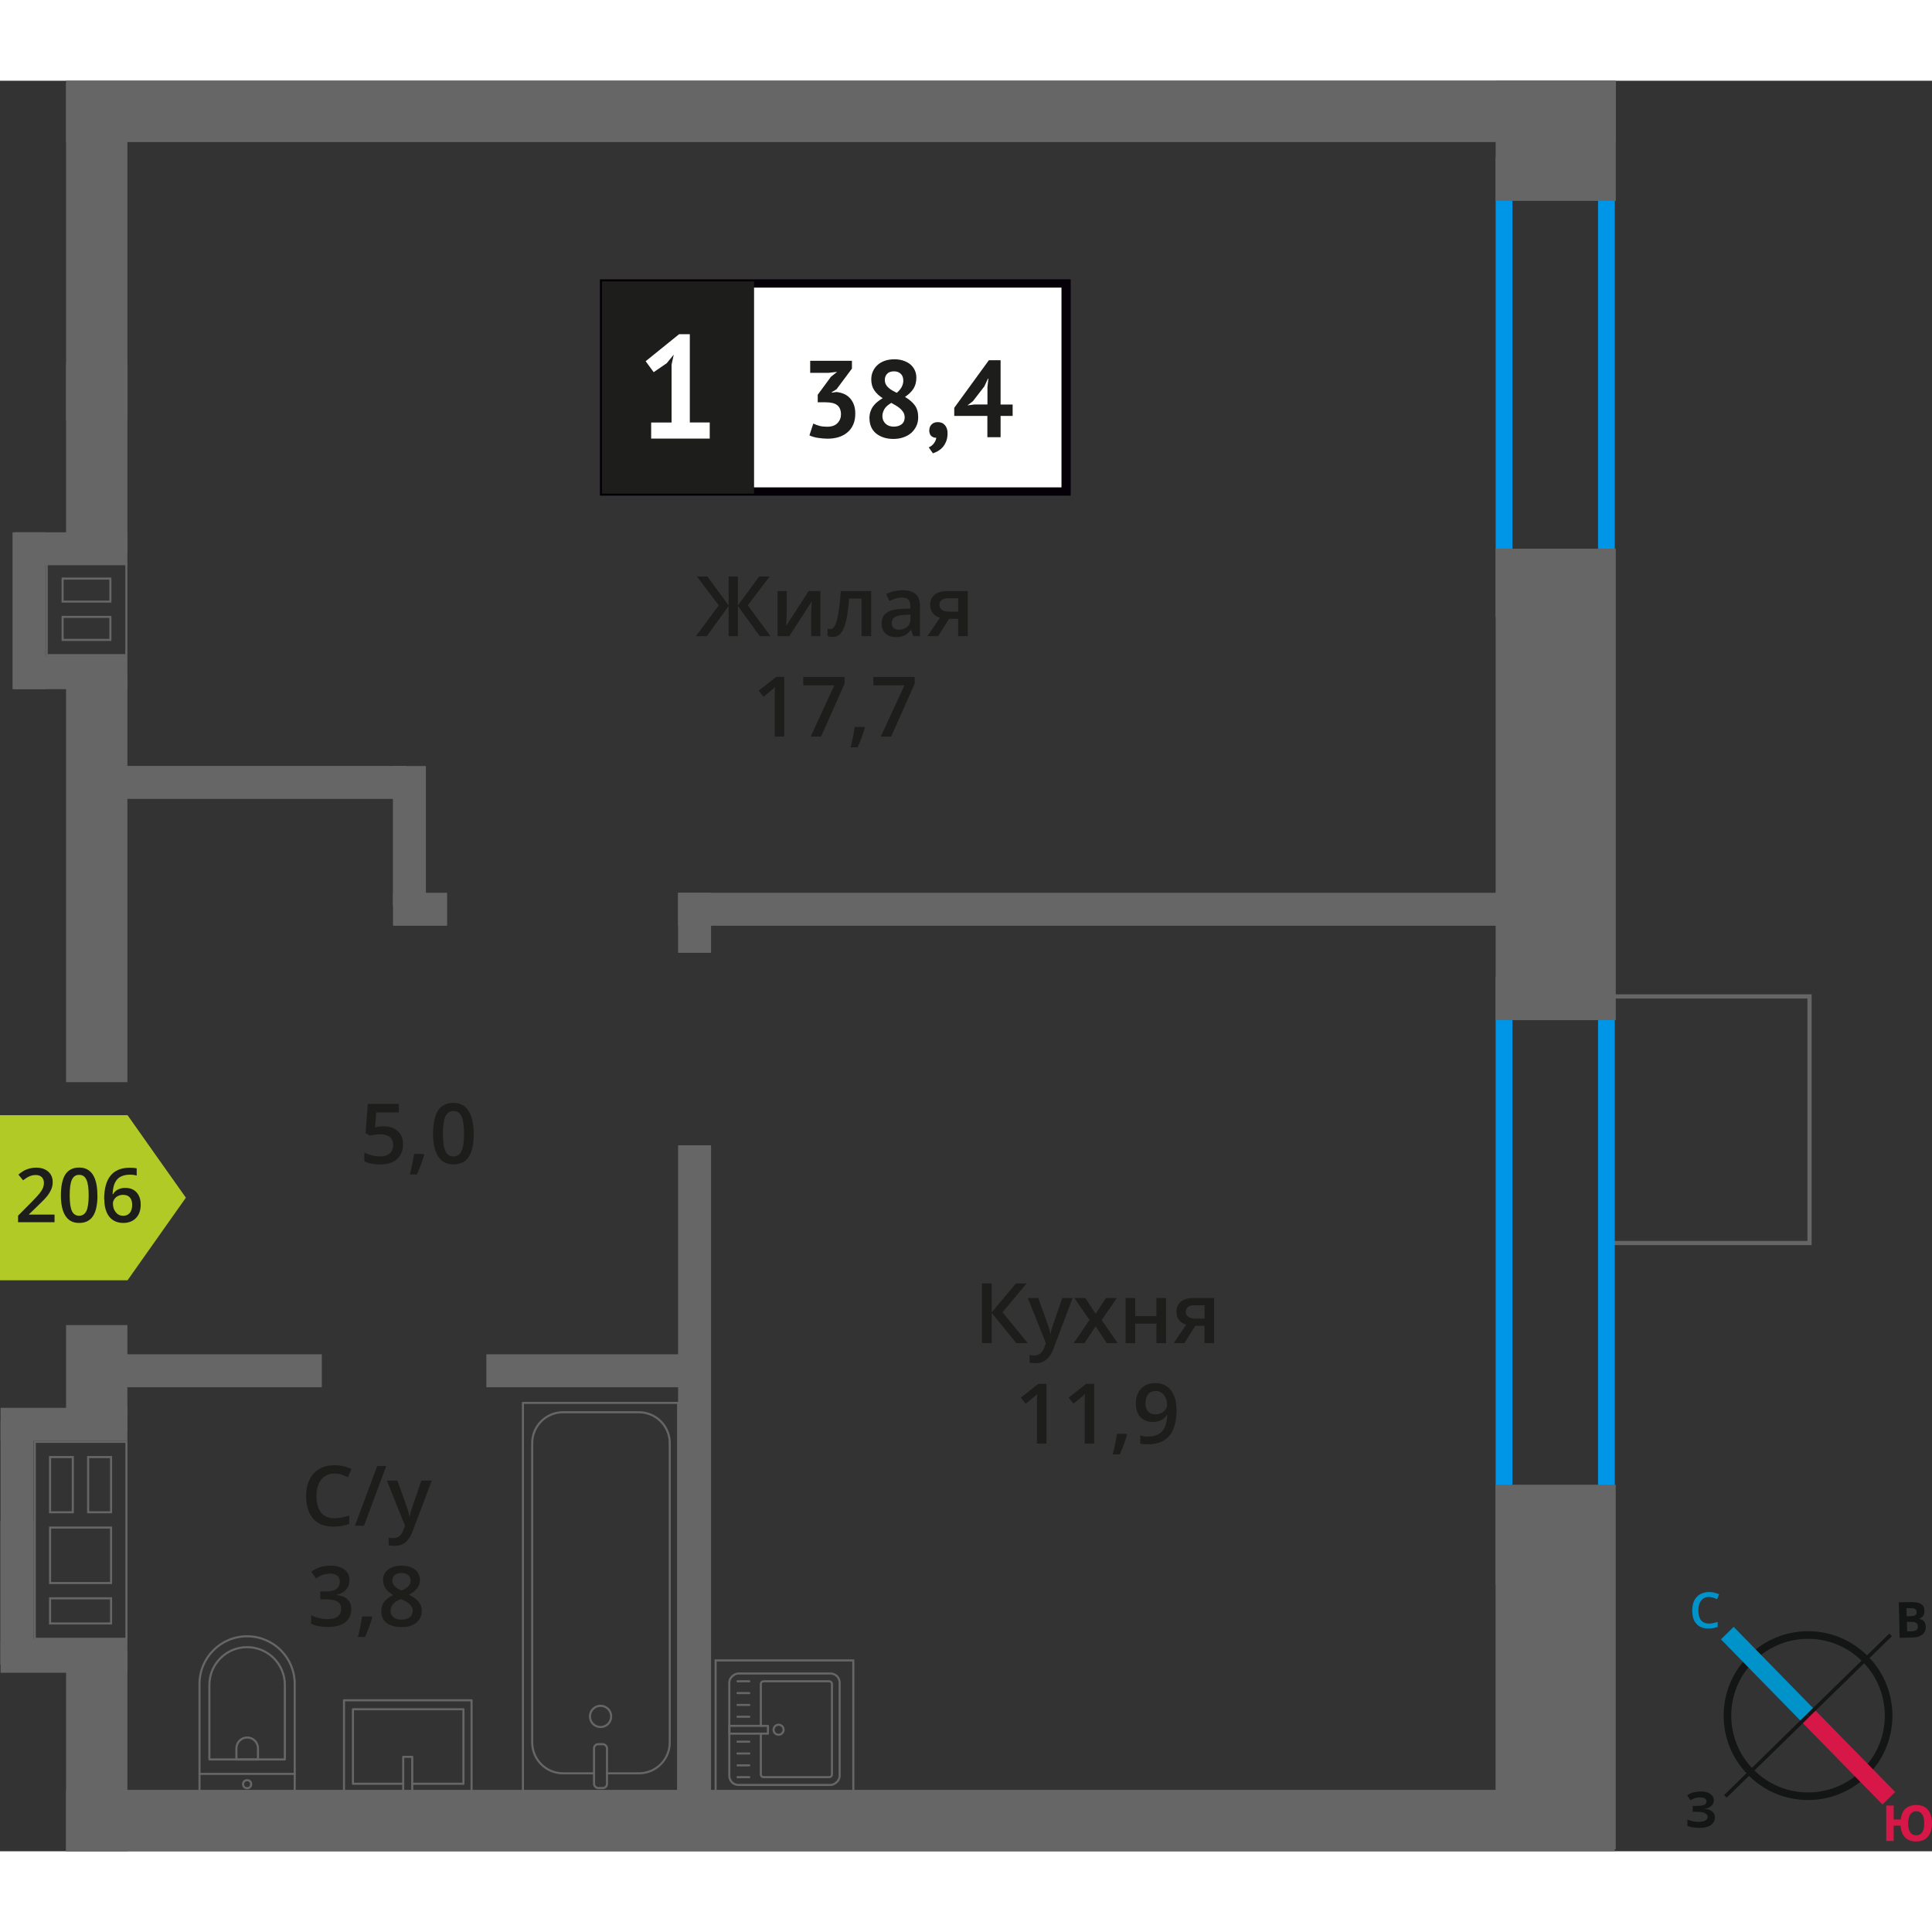 <?xml version="1.0" encoding="UTF-8"?>
<svg xmlns="http://www.w3.org/2000/svg" viewBox="0 0 230.95 211.65" width="200" height="200">
  <rect x="0" y="0" width="230.95" height="211.65" fill="#333333" stroke="none"/>
  <defs>
    <style>
      .cls-1, .cls-2 {
        stroke: #666;
      }

      .cls-1, .cls-2, .cls-3, .cls-4, .cls-5 {
        fill: none;
      }

      .cls-1, .cls-3, .cls-4, .cls-5 {
        stroke-miterlimit: 10;
      }

      .cls-1, .cls-6 {
        stroke-width: .5px;
      }

      .cls-2 {
        stroke-linecap: round;
        stroke-linejoin: round;
        stroke-width: .25px;
      }

      .cls-3 {
        stroke: #d61747;
      }

      .cls-3, .cls-4 {
        stroke-width: 2.13px;
      }

      .cls-7 {
        fill: #0093ca;
      }

      .cls-7, .cls-8, .cls-9, .cls-10, .cls-11, .cls-12, .cls-13, .cls-14, .cls-15, .cls-16 {
        stroke-width: 0px;
      }

      .cls-8 {
        fill: #666;
      }

      .cls-9 {
        fill: #050007;
      }

      .cls-10 {
        fill: #666;
      }

      .cls-11, .cls-6 {
        fill: #1d1d1b;
      }

      .cls-4 {
        stroke: #0093ca;
      }

      .cls-12 {
        fill: #0096e7;
      }

      .cls-6 {
        stroke: #1d1d1b;
        stroke-miterlimit: 22.93;
      }

      .cls-13 {
        fill: #141515;
      }

      .cls-14 {
        fill: #d61747;
      }

      .cls-5 {
        stroke: #141515;
        stroke-width: .91px;
      }

      .cls-15 {
        fill: #fff;
      }

      .cls-16 {
        fill: #b2ca25;
        fill-rule: evenodd;
      }
    </style>
  </defs>
  <g id="Layer_8" data-name="Layer 8">
    <rect class="cls-1" x="189.66" y="112.29" width="29.48" height="23.82" transform="translate(80.2 328.6) rotate(-90)"/>
  </g>
  <g id="window">
    <path class="cls-12" d="M191.03,11.22v50.91h-10.24V11.22h10.24M193.03,9.22h-14.24v54.91h14.24V9.22h0Z"/>
    <path class="cls-12" d="M191.03,109.07v68.64h-10.24v-68.64h10.24M193.03,107.07h-14.24v72.64h14.24v-72.64h0Z"/>
  </g>
  <g id="vent">
    <g>
      <path class="cls-10" d="M4.28,162.83h10.71s0,1.58,0,1.58h0v6.6s0,.25,0,.25h0v1.58h0v6.63s0,.25,0,.25h0v1.58h0v3s0,.25,0,.25h0v1.58s-10.71,0-10.71,0v-1.58h0v-3s0-.25,0-.25h0v-1.58h0v-6.63s0-.25,0-.25h0v-1.58h0v-6.6s0-.25,0-.25h0v-1.58M5.86,171.25h2.97v-6.6s0-.25,0-.25h-2.72s-.25,0-.25,0v6.6s0,.25,0,.25M10.41,171.25h2.99v-6.6s0-.25,0-.25h-2.74s-.25,0-.25,0v6.6s0,.25,0,.25M13.4,179.71v-6.63s0-.25,0-.25h-7.29s-.25,0-.25,0v6.63s0,.25,0,.25h7.29s.25,0,.25,0M13.4,184.54v-3s0-.25,0-.25h-7.29s-.25,0-.25,0v3s0,.25,0,.25h7.29s.25,0,.25,0M4.03,162.58v2.08s0,0,0,0v6.35h0v2.08s0,0,0,0v6.38h0v2.08s0,0,0,0v2.75h0v2.08s11.21,0,11.21,0v-2.08s0,0,0,0v-2.75h0v-2.08s0,0,0,0v-6.38h0v-2.08s0,0,0,0v-6.35h0v-2.08s-11.21,0-11.21,0h0ZM6.11,171v-6.35s2.47,0,2.47,0v6.35h-2.47ZM10.66,171v-6.35s2.49,0,2.49,0v6.35h-2.49ZM13.15,179.46h-7.04s0-6.38,0-6.38h7.04s0,6.38,0,6.38h0ZM13.15,184.29h-7.04s0-2.75,0-2.75h7.04s0,2.75,0,2.75h0Z"/>
      <rect class="cls-8" x=".07" y="158.64" width="15.16" height="3.94"/>
      <rect class="cls-8" x=".07" y="186.37" width="15.16" height="3.94"/>
      <rect class="cls-8" x="-12.53" y="172.79" width="29.13" height="3.94" transform="translate(176.8 172.72) rotate(90)"/>
      <rect class="cls-8" x="-6.56" y="178.76" width="17.2" height="3.94" transform="translate(182.76 178.69) rotate(90)"/>
    </g>
    <g>
      <rect class="cls-8" x="1.8" y="68.79" width="13.43" height="3.94" transform="translate(17.03 141.52) rotate(-180)"/>
      <rect class="cls-8" x="1.8" y="53.98" width="13.43" height="3.94" transform="translate(17.03 111.9) rotate(-180)"/>
      <rect class="cls-8" x="-5.91" y="61.39" width="18.76" height="3.94" transform="translate(-59.89 66.83) rotate(-90)"/>
      <path class="cls-10" d="M5.71,57.81h9.27s0,10.73,0,10.73H5.71s0-10.73,0-10.73M13.32,62.39v-2.75s0-.25,0-.25h-5.71s-.25,0-.25,0v2.75s0,.25,0,.25h5.71s.25,0,.25,0M13.32,66.97v-2.75s0-.25,0-.25h-5.71s-.25,0-.25,0v2.75s0,.25,0,.25h5.71s.25,0,.25,0M5.46,57.56v11.23s9.77,0,9.77,0v-11.23s0,0,0,0h0s-9.77,0-9.77,0h0ZM13.07,62.14h-5.46s0-2.5,0-2.5h5.46s0,2.5,0,2.5h0ZM13.07,66.72h-5.46s0-2.5,0-2.5h5.46s0,2.5,0,2.5h0Z"/>
    </g>
  </g>
  <g id="walls">
    <rect class="cls-8" x="7.9" y="0" width="185.25" height="7.33"/>
    <rect class="cls-8" x="7.9" y="204.31" width="185.13" height="7.33"/>
    <g>
      <path class="cls-5" d="M209.41,188.55c3.8-3.73,9.9-3.66,13.61.16,3.71,3.79,3.66,9.9-.16,13.61-3.8,3.73-9.9,3.66-13.61-.16-3.73-3.8-3.66-9.9.16-13.61Z"/>
      <line class="cls-4" x1="206.48" y1="185.57" x2="216.13" y2="195.44"/>
      <line class="cls-3" x1="225.79" y1="205.31" x2="216.13" y2="195.44"/>
      <polygon class="cls-13" points="206.1 204.93 215.97 195.27 216.28 195.59 206.41 205.24 206.1 204.93"/>
      <rect class="cls-13" x="214.16" y="190.39" width="13.81" height=".44" transform="translate(-70.28 208.53) rotate(-44.29)"/>
      <path class="cls-7" d="M204.29,181.25c-.4,0-.7.15-.93.44-.23.27-.34.67-.34,1.16s.11.91.32,1.18c.23.27.53.4.95.4.19,0,.36-.02.53-.06s.34-.08.51-.13v.59c-.32.13-.7.19-1.12.19-.63,0-1.1-.19-1.43-.57-.34-.36-.49-.91-.49-1.6,0-.44.08-.84.23-1.16.17-.32.4-.59.7-.76.3-.17.67-.27,1.08-.27s.82.1,1.2.27l-.25.59c-.15-.08-.3-.13-.46-.19-.17-.04-.32-.08-.51-.08"/>
      <path class="cls-14" d="M230.95,208.31c0,.69-.17,1.22-.49,1.6-.32.38-.8.57-1.41.57-.55,0-.99-.15-1.31-.48-.32-.32-.51-.8-.55-1.41h-.82v1.83h-.89v-4.24h.89v1.67h.84c.06-.57.25-.99.57-1.29.32-.29.74-.44,1.29-.44.61,0,1.07.19,1.39.57.32.38.49.91.49,1.62M228.1,208.31c0,.46.1.82.25,1.07.17.23.4.36.7.36.65,0,.97-.48.97-1.43,0-.48-.08-.84-.25-1.08-.15-.23-.38-.36-.7-.36s-.55.13-.72.36c-.15.25-.25.61-.25,1.08"/>
      <path class="cls-13" d="M226.98,181.89l1.33-.03c.59-.01,1.03.05,1.3.22.29.16.43.43.44.81,0,.25-.05.46-.16.63-.13.15-.28.27-.47.3v.04c.27.05.46.16.58.31.12.17.2.4.21.66,0,.38-.14.69-.4.9-.28.23-.66.36-1.13.37l-1.6.04-.1-4.24ZM227.93,183.55h.51c.25-.02.42-.06.53-.14.11-.08.15-.19.14-.38,0-.15-.06-.27-.18-.34-.12-.07-.31-.11-.57-.1h-.46s.02.96.02.96ZM227.95,184.25l.03,1.1h.57c.25-.02.44-.06.55-.16.11-.1.17-.25.16-.44,0-.34-.26-.53-.75-.52h-.55Z"/>
      <path class="cls-13" d="M204.87,205.55c0,.27-.1.49-.3.67-.19.19-.44.3-.78.34v.02c.4.04.69.15.89.32.21.17.32.4.32.68,0,.4-.17.7-.48.93-.32.23-.76.34-1.31.34-.63,0-1.12-.08-1.5-.23v-.76c.17.08.4.15.65.21.23.04.46.06.69.06.7,0,1.07-.19,1.07-.61,0-.19-.11-.34-.34-.44-.23-.1-.57-.15-1.03-.15h-.4v-.7h.36c.46,0,.78-.04.99-.11.19-.09.3-.23.3-.44,0-.13-.06-.25-.19-.34-.13-.08-.32-.13-.59-.13-.4,0-.78.11-1.14.34l-.4-.59c.25-.15.49-.29.78-.36.27-.06.57-.1.89-.1.46,0,.84.1,1.1.29.27.19.42.44.42.76"/>
    </g>
  </g>
  <g id="bathroom">
    <g>
      <g>
        <rect class="cls-2" x="62.52" y="158.06" width="18.55" height="46.92" transform="translate(143.58 363.03) rotate(-180)"/>
        <rect class="cls-2" x="71.02" y="198.85" width="1.55" height="5.24" rx=".49" ry=".49" transform="translate(143.58 402.94) rotate(-180)"/>
        <path class="cls-2" d="M72.56,202.33h3.82c2.03,0,3.68-1.65,3.68-3.68v-35.8c0-2.03-1.65-3.68-3.68-3.68h-9.08c-2.03,0-3.68,1.65-3.68,3.68v35.8c0,2.03,1.65,3.68,3.68,3.68h3.71"/>
        <circle class="cls-2" cx="71.79" cy="195.53" r="1.27"/>
      </g>
      <g>
        <path class="cls-2" d="M20.04,189.78h13.32c3.14,0,5.69,2.55,5.69,5.69h0c0,3.14-2.55,5.69-5.69,5.69h-13.32v-11.38h0Z" transform="translate(-165.93 225) rotate(-90)"/>
        <path class="cls-2" d="M22.83,189.46h8.91c2.49,0,4.51,2.02,4.51,4.51h0c0,2.49-2.02,4.51-4.51,4.51h-8.91v-9.02h0Z" transform="translate(-164.43 223.5) rotate(-90)"/>
        <path class="cls-2" d="M28.22,198.08h1.34c.71,0,1.29.58,1.29,1.29h0c0,.71-.58,1.29-1.29,1.29h-1.34v-2.58h0Z" transform="translate(-169.82 228.9) rotate(-90)"/>
        <circle class="cls-2" cx="29.54" cy="203.63" r=".48"/>
        <line class="cls-2" x1="35.23" y1="202.4" x2="23.85" y2="202.4"/>
      </g>
      <g>
        <rect class="cls-2" x="43.05" y="191.66" width="11.38" height="15.25" transform="translate(-150.54 248.03) rotate(-90)"/>
        <polyline class="cls-2" points="48.2 204.98 48.2 200.36 49.28 200.36 49.28 204.98"/>
        <polyline class="cls-2" points="48.2 203.58 42.19 203.58 42.19 194.67 55.4 194.67 55.4 203.58 49.28 203.58"/>
      </g>
    </g>
    <g>
      <g>
        <rect class="cls-2" x="87.12" y="190.47" width="13.32" height="13.19" rx="1.09" ry="1.09" transform="translate(290.84 103.28) rotate(90)"/>
        <path class="cls-2" d="M90.95,197.59v4.88c0,.18.14.32.32.32h7.86c.18,0,.32-.14.32-.32v-10.82c0-.18-.14-.32-.32-.32h-7.86c-.18,0-.32.14-.32.32v5.01"/>
        <circle class="cls-2" cx="93.07" cy="197.12" r=".6"/>
        <rect class="cls-2" x="89.03" y="194.82" width=".93" height="4.61" transform="translate(286.62 107.63) rotate(90)"/>
        <line class="cls-2" x1="88.16" y1="191.33" x2="89.57" y2="191.33"/>
        <line class="cls-2" x1="88.16" y1="192.74" x2="89.57" y2="192.74"/>
        <line class="cls-2" x1="88.16" y1="194.16" x2="89.57" y2="194.16"/>
        <line class="cls-2" x1="88.16" y1="195.57" x2="89.57" y2="195.57"/>
        <line class="cls-2" x1="88.16" y1="198.55" x2="89.57" y2="198.55"/>
        <line class="cls-2" x1="88.16" y1="199.96" x2="89.57" y2="199.96"/>
        <line class="cls-2" x1="88.16" y1="201.38" x2="89.57" y2="201.38"/>
        <line class="cls-2" x1="88.16" y1="202.79" x2="89.57" y2="202.79"/>
      </g>
      <path class="cls-10" d="M101.88,188.96v16.21h-16.21v-16.21h16.21M102.13,188.71h-16.71v16.71h16.71v-16.71h0Z"/>
    </g>
  </g>
  <g id="text">
    <g>
      <polygon class="cls-16" points="15.25 143.39 15.25 143.39 18.73 138.46 22.22 133.52 18.73 128.59 15.25 123.66 15.25 123.66 15.25 123.66 0 123.66 0 143.39 15.25 143.39 15.25 143.39"/>
      <g>
        <path class="cls-11" d="M6.51,136.45H2.16v-.78l1.66-1.67c.49-.5.81-.86.97-1.07.16-.21.28-.41.35-.59s.11-.38.11-.59c0-.29-.09-.52-.26-.69-.17-.17-.42-.25-.72-.25-.25,0-.48.05-.71.14-.23.09-.5.26-.8.49l-.56-.68c.36-.3.7-.52,1.04-.64s.7-.19,1.08-.19c.6,0,1.08.16,1.44.47.36.31.54.73.54,1.26,0,.29-.05.57-.16.83s-.26.53-.48.81c-.22.28-.57.65-1.07,1.12l-1.12,1.08v.04h3.05v.91Z"/>
        <path class="cls-11" d="M11.65,133.24c0,1.12-.18,1.95-.54,2.49s-.91.81-1.65.81-1.26-.28-1.63-.84c-.37-.56-.55-1.38-.55-2.46s.18-1.97.54-2.51c.36-.54.91-.81,1.64-.81s1.26.28,1.63.84.55,1.39.55,2.47ZM8.33,133.24c0,.88.09,1.5.27,1.88.18.38.47.56.86.56s.68-.19.87-.57c.18-.38.27-1,.27-1.87s-.09-1.48-.27-1.87c-.18-.39-.47-.58-.87-.58s-.68.19-.86.57c-.18.38-.27,1.01-.27,1.88Z"/>
        <path class="cls-11" d="M12.45,133.71c0-2.51,1.02-3.77,3.07-3.77.32,0,.59.02.82.07v.86c-.22-.06-.48-.1-.77-.1-.69,0-1.21.18-1.55.55s-.53.96-.56,1.78h.05c.14-.24.33-.42.58-.55.25-.13.54-.2.88-.2.58,0,1.04.18,1.36.54s.49.84.49,1.46c0,.67-.19,1.21-.56,1.6-.38.39-.89.59-1.54.59-.46,0-.86-.11-1.2-.33-.34-.22-.6-.54-.78-.97-.18-.42-.27-.93-.27-1.53ZM14.69,135.69c.35,0,.63-.11.82-.34s.29-.55.29-.98c0-.37-.09-.66-.27-.87-.18-.21-.45-.32-.81-.32-.22,0-.43.05-.62.14-.19.09-.34.23-.44.39-.11.17-.16.33-.16.51,0,.41.11.76.34,1.04.22.28.51.42.86.42Z"/>
      </g>
    </g>
    <g>
      <g>
        <path class="cls-11" d="M85.92,62.71l-2.61-3.45h1.25l2.54,3.46v-3.46h1.11v3.46l2.54-3.46h1.25l-2.61,3.45,2.72,3.69h-1.29l-2.61-3.62v3.62h-1.11v-3.62l-2.61,3.62h-1.3l2.73-3.69Z"/>
        <path class="cls-11" d="M94.04,61v2.77c0,.32-.03.8-.08,1.42l2.71-4.19h1.4v5.4h-1.1v-2.72c0-.15,0-.39.03-.73.02-.33.03-.58.05-.73l-2.7,4.18h-1.4v-5.4h1.1Z"/>
        <path class="cls-11" d="M104.15,66.4h-1.16v-4.5h-1.49c-.09,1.16-.21,2.06-.37,2.71-.16.65-.36,1.13-.61,1.43-.25.3-.57.45-.97.45-.25,0-.46-.04-.63-.11v-.9c.12.05.24.07.36.07.33,0,.59-.37.78-1.12.19-.75.34-1.89.45-3.43h3.63v5.4Z"/>
        <path class="cls-11" d="M109.16,66.4l-.23-.75h-.04c-.26.33-.52.55-.79.67-.26.12-.6.18-1.02.18-.53,0-.95-.14-1.24-.43-.3-.29-.45-.69-.45-1.22,0-.56.21-.98.62-1.26s1.04-.44,1.89-.46l.93-.03v-.29c0-.35-.08-.6-.24-.77-.16-.17-.41-.26-.75-.26-.28,0-.54.04-.8.12s-.5.18-.73.29l-.37-.82c.29-.15.61-.27.96-.35.35-.08.68-.12.99-.12.69,0,1.21.15,1.55.45.35.3.53.77.53,1.41v3.64h-.82ZM107.46,65.62c.42,0,.75-.12,1-.35.25-.23.38-.56.38-.98v-.47l-.69.03c-.54.02-.93.11-1.18.27-.25.16-.37.41-.37.74,0,.24.07.43.21.56.14.13.36.2.64.2Z"/>
        <path class="cls-11" d="M112.14,66.4h-1.28l1.5-2.21c-.36-.1-.65-.29-.86-.56-.21-.27-.31-.6-.31-1,0-.51.18-.91.55-1.2.36-.29.86-.43,1.49-.43h2.46v5.4h-1.15v-2.08h-1.09l-1.31,2.08ZM112.3,62.64c0,.28.1.48.32.62.21.14.49.21.85.21h1.07v-1.6h-1.25c-.31,0-.55.07-.72.2-.17.13-.26.32-.26.57Z"/>
        <path class="cls-11" d="M93.76,78.4h-1.15v-4.61c0-.55.01-.99.04-1.31-.08.08-.17.17-.28.26-.11.09-.47.39-1.1.9l-.58-.73,2.1-1.65h.96v7.14Z"/>
        <path class="cls-11" d="M96.91,78.4l2.82-6.12h-3.71v-1.01h4.94v.8l-2.81,6.33h-1.24Z"/>
        <path class="cls-11" d="M103.38,77.35c-.16.61-.44,1.38-.86,2.34h-.84c.22-.88.39-1.7.5-2.45h1.13l.07.11Z"/>
        <path class="cls-11" d="M105.29,78.4l2.82-6.12h-3.71v-1.01h4.94v.8l-2.81,6.33h-1.24Z"/>
      </g>
      <g>
        <rect class="cls-15" x="72.21" y="24.24" width="54.7" height="24.87"/>
        <path class="cls-9" d="M126.9,24.73h-54.1v23.88h54.1v-23.88ZM72.26,23.74h55.73v25.86h-56.28v-25.86h.55Z"/>
        <rect class="cls-6" x="72.21" y="24.24" width="17.68" height="24.87"/>
        <g>
          <path class="cls-11" d="M98.88,41.36c.54,0,.95-.14,1.23-.43.28-.29.42-.64.42-1.04,0-.5-.15-.86-.44-1.1-.3-.24-.76-.35-1.4-.35h-.94v-.9l1.58-2.15.74-.59-1.03.12h-2.19v-1.44h4.99v.93l-1.84,2.47-.57.35v.06l.55-.08c.3.03.59.1.87.21.27.11.51.28.72.49.2.21.37.48.49.79.12.31.18.67.18,1.08,0,.51-.08.96-.25,1.33-.17.38-.4.69-.71.94-.3.25-.65.44-1.05.56-.4.12-.83.18-1.29.18-.38,0-.78-.04-1.19-.1-.41-.07-.74-.17-.99-.3l.46-1.41c.23.11.48.21.75.28.27.07.58.1.92.1Z"/>
          <path class="cls-11" d="M103.93,40.38c0-.3.04-.58.12-.82.08-.24.19-.46.33-.65s.31-.37.51-.53c.2-.16.41-.3.63-.43-.43-.27-.76-.58-1-.93-.24-.35-.37-.79-.37-1.31,0-.34.06-.66.19-.95.13-.3.31-.55.55-.77.24-.22.53-.39.87-.51.34-.12.72-.18,1.15-.18.39,0,.75.05,1.07.16.32.11.6.25.83.44s.41.43.54.7.19.58.19.91c0,.51-.12.95-.35,1.31-.23.36-.57.68-1.01.98.52.3.92.64,1.18,1.01.27.37.4.83.4,1.41,0,.39-.07.75-.22,1.06s-.35.59-.61.82c-.26.23-.57.4-.94.53-.37.13-.77.19-1.2.19s-.83-.06-1.18-.18-.65-.28-.9-.49c-.25-.21-.44-.46-.57-.76-.13-.3-.2-.63-.2-.99ZM108.14,40.21c0-.2-.05-.38-.14-.55-.1-.16-.22-.31-.37-.45-.15-.13-.32-.26-.51-.37s-.38-.22-.57-.33c-.41.24-.69.49-.84.76-.15.28-.23.55-.23.82,0,.35.12.65.36.89s.57.37,1,.37c.39,0,.71-.1.95-.29s.36-.48.36-.86ZM105.77,35.74c0,.21.04.39.12.55.08.16.18.29.32.41.13.12.29.23.46.33.17.1.35.19.53.28.52-.45.78-.93.78-1.46,0-.37-.11-.64-.32-.83-.21-.19-.47-.28-.78-.28-.38,0-.66.1-.84.3-.18.2-.27.44-.27.71Z"/>
          <path class="cls-11" d="M111.09,41.78c0-.29.1-.53.29-.71s.44-.26.72-.26c.37,0,.65.12.86.37.21.24.31.56.31.96s-.06.73-.18,1.01c-.12.28-.27.52-.45.71s-.37.33-.57.44-.39.19-.55.24l-.5-.71c.23-.1.44-.25.61-.47.17-.22.27-.45.29-.69-.2.03-.39-.04-.57-.18-.18-.15-.27-.39-.27-.72Z"/>
          <path class="cls-11" d="M121.05,40.07h-1.44v2.54h-1.58v-2.54h-3.96v-.97l4.14-5.69h1.4v5.3h1.44v1.36ZM118.03,36.71l.12-1.1h-.05l-.44.94-1.36,1.76-.65.5.84-.11h1.55v-2Z"/>
        </g>
        <path class="cls-15" d="M77.84,40.86h2.44v-6.93l.26-1.19-.84,1.03-1.56,1.07-.96-1.31,4-3.23h1.28v10.55h2.38v1.93h-7v-1.93Z"/>
      </g>
    </g>
    <g>
      <path class="cls-11" d="M39.99,166.5c-.67,0-1.2.24-1.58.71s-.58,1.13-.58,1.97.18,1.54.55,1.99c.37.45.9.67,1.6.67.3,0,.6-.03.88-.09.28-.06.58-.14.88-.23v1c-.56.21-1.19.32-1.9.32-1.04,0-1.85-.32-2.41-.95-.56-.63-.84-1.54-.84-2.72,0-.74.14-1.39.41-1.95.27-.56.67-.98,1.18-1.28s1.12-.44,1.81-.44c.73,0,1.4.15,2.02.46l-.42.97c-.24-.11-.5-.21-.76-.3-.27-.09-.55-.13-.85-.13Z"/>
      <path class="cls-11" d="M46.17,165.6l-2.66,7.14h-1.08l2.66-7.14h1.08Z"/>
      <path class="cls-11" d="M46.25,167.34h1.25l1.1,3.06c.17.44.28.85.33,1.23h.04c.03-.18.08-.4.16-.65.08-.26.49-1.47,1.24-3.64h1.24l-2.31,6.12c-.42,1.12-1.12,1.68-2.1,1.68-.25,0-.5-.03-.74-.08v-.91c.17.04.37.06.59.06.55,0,.94-.32,1.17-.96l.2-.51-2.17-5.4Z"/>
      <path class="cls-11" d="M41.78,179.24c0,.45-.13.83-.4,1.13-.26.3-.63.5-1.11.61v.04c.57.07,1,.25,1.29.54.29.28.43.66.43,1.13,0,.69-.24,1.22-.73,1.59-.49.37-1.17.56-2.07.56-.79,0-1.46-.13-2-.39v-1.02c.3.15.62.27.96.35s.66.12.98.12c.55,0,.97-.1,1.24-.31s.41-.52.41-.95c0-.38-.15-.66-.45-.84s-.78-.27-1.43-.27h-.62v-.93h.63c1.14,0,1.71-.39,1.71-1.18,0-.31-.1-.54-.3-.71s-.49-.25-.88-.25c-.27,0-.53.04-.78.12-.25.08-.55.22-.89.45l-.56-.8c.65-.48,1.41-.72,2.28-.72.72,0,1.28.16,1.68.46s.61.74.61,1.28Z"/>
      <path class="cls-11" d="M44.49,183.69c-.16.61-.44,1.39-.86,2.34h-.84c.22-.88.39-1.7.5-2.45h1.13l.07.11Z"/>
      <path class="cls-11" d="M48,177.51c.68,0,1.21.16,1.61.47.39.31.59.73.59,1.25,0,.73-.44,1.31-1.32,1.75.56.28.96.57,1.19.88.24.31.35.65.35,1.04,0,.59-.22,1.06-.65,1.42s-1.02.53-1.76.53-1.38-.17-1.8-.5-.64-.8-.64-1.41c0-.4.11-.75.33-1.07.22-.32.59-.6,1.1-.85-.44-.26-.75-.54-.93-.83s-.28-.62-.28-.98c0-.52.2-.93.61-1.24.41-.31.94-.46,1.59-.46ZM46.68,182.89c0,.34.12.6.36.79.24.19.56.28.97.28s.75-.1.98-.29c.23-.19.35-.46.35-.79,0-.26-.11-.5-.32-.72s-.54-.42-.98-.61l-.14-.06c-.43.19-.74.4-.93.62-.19.23-.28.49-.28.78ZM47.99,178.39c-.33,0-.59.08-.79.24-.2.16-.3.38-.3.66,0,.17.04.32.11.45s.18.25.31.36c.14.11.37.24.69.39.39-.17.67-.35.83-.54.16-.19.24-.41.24-.67,0-.28-.1-.5-.3-.66-.2-.16-.47-.24-.8-.24Z"/>
    </g>
    <g>
      <path class="cls-11" d="M45.84,124.99c.72,0,1.29.19,1.71.57s.63.9.63,1.56c0,.76-.24,1.36-.72,1.79-.48.43-1.15.64-2.03.64-.8,0-1.42-.13-1.88-.39v-1.04c.26.15.57.26.91.35.34.08.66.12.95.12.52,0,.91-.12,1.18-.35.27-.23.41-.57.41-1.02,0-.85-.54-1.28-1.63-1.28-.15,0-.34.02-.57.05s-.42.07-.59.11l-.51-.3.27-3.49h3.71v1.02h-2.7l-.16,1.77c.11-.02.25-.04.42-.07.17-.03.37-.04.6-.04Z"/>
      <path class="cls-11" d="M50.7,128.4c-.16.61-.44,1.39-.86,2.34h-.84c.22-.88.39-1.7.5-2.45h1.13l.07.11Z"/>
      <path class="cls-11" d="M56.63,125.88c0,1.24-.2,2.16-.6,2.76-.4.6-1.01.9-1.83.9s-1.4-.31-1.81-.93c-.41-.62-.62-1.53-.62-2.73s.2-2.19.6-2.79c.4-.6,1.01-.9,1.82-.9s1.4.31,1.81.94.62,1.54.62,2.74ZM52.95,125.88c0,.97.1,1.67.3,2.09.2.42.52.62.96.62s.76-.21.96-.63c.2-.42.3-1.12.3-2.08s-.1-1.65-.3-2.08c-.2-.43-.53-.64-.96-.64s-.76.21-.96.63c-.2.42-.3,1.12-.3,2.09Z"/>
    </g>
    <g>
      <path class="cls-11" d="M122.86,150.91h-1.37l-2.94-3.62v3.62h-1.17v-7.14h1.17v3.46l2.89-3.46h1.28l-2.88,3.45,3.02,3.69Z"/>
      <path class="cls-11" d="M122.86,145.51h1.25l1.1,3.06c.17.44.28.85.33,1.23h.04c.03-.18.08-.4.16-.65.08-.25.49-1.47,1.24-3.64h1.24l-2.31,6.12c-.42,1.12-1.12,1.68-2.1,1.68-.25,0-.5-.03-.74-.08v-.91c.17.04.37.06.59.06.55,0,.94-.32,1.17-.96l.2-.51-2.17-5.4Z"/>
      <path class="cls-11" d="M130.24,148.15l-1.81-2.64h1.31l1.23,1.89,1.24-1.89h1.3l-1.82,2.64,1.91,2.76h-1.3l-1.33-2.02-1.33,2.02h-1.3l1.9-2.76Z"/>
      <path class="cls-11" d="M135.7,145.51v2.17h2.54v-2.17h1.15v5.4h-1.15v-2.33h-2.54v2.33h-1.15v-5.4h1.15Z"/>
      <path class="cls-11" d="M141.58,150.91h-1.28l1.5-2.21c-.36-.1-.65-.29-.86-.56-.21-.27-.31-.6-.31-1,0-.51.18-.91.55-1.2.36-.29.86-.43,1.49-.43h2.46v5.4h-1.15v-2.08h-1.09l-1.31,2.08ZM141.75,147.15c0,.28.1.48.32.62.21.14.49.21.85.21h1.07v-1.6h-1.25c-.31,0-.55.07-.72.2-.17.13-.26.32-.26.57Z"/>
      <path class="cls-11" d="M125.1,162.91h-1.15v-4.61c0-.55.01-.99.04-1.31-.08.08-.17.17-.28.26-.11.09-.47.39-1.1.9l-.58-.73,2.1-1.65h.96v7.14Z"/>
      <path class="cls-11" d="M130.81,162.91h-1.15v-4.61c0-.55.01-.99.04-1.31-.08.08-.17.17-.28.26-.11.09-.47.39-1.1.9l-.58-.73,2.1-1.65h.96v7.14Z"/>
      <path class="cls-11" d="M134.72,161.86c-.16.61-.44,1.38-.86,2.34h-.84c.22-.88.39-1.7.5-2.45h1.13l.07.11Z"/>
      <path class="cls-11" d="M140.65,158.81c0,1.41-.28,2.46-.85,3.15s-1.42,1.04-2.56,1.04c-.43,0-.74-.03-.93-.08v-.96c.29.08.58.12.87.12.77,0,1.35-.21,1.73-.62s.59-1.07.62-1.96h-.06c-.19.29-.42.5-.7.63-.27.13-.59.2-.96.2-.63,0-1.13-.2-1.49-.59s-.54-.93-.54-1.62c0-.75.21-1.34.63-1.78.42-.44.99-.66,1.71-.66.51,0,.95.12,1.33.37s.67.61.87,1.08c.21.47.31,1.04.31,1.69ZM138.16,156.63c-.4,0-.7.13-.91.39-.21.26-.32.62-.32,1.09,0,.41.1.73.3.96.2.23.5.35.9.35s.71-.12.98-.35.4-.5.4-.81c0-.29-.06-.56-.17-.81-.11-.25-.27-.45-.47-.6s-.43-.22-.69-.22Z"/>
    </g>
  </g>
  <g id="Layer_7" data-name="Layer 7">
    <rect class="cls-8" x="178.79" y="0" width="14.36" height="14.36" transform="translate(178.79 193.15) rotate(-90)"/>
    <rect class="cls-8" x="157.79" y="76.95" width="56.36" height="14.36" transform="translate(101.84 270.09) rotate(-90)"/>
    <rect class="cls-8" x="164.17" y="182.44" width="43.59" height="14.36" transform="translate(-3.66 375.59) rotate(-90)"/>
    <rect class="cls-8" x="8.3" y="81.91" width="40.25" height="3.94" transform="translate(56.86 167.76) rotate(180)"/>
    <rect class="cls-8" x="10.66" y="152.24" width="27.81" height="3.94"/>
    <rect class="cls-8" x="58.14" y="152.24" width="23.78" height="3.94"/>
    <rect class="cls-8" x="40.61" y="88.29" width="16.68" height="3.94" transform="translate(139.2 41.31) rotate(90)"/>
    <rect class="cls-8" x="79.44" y="98.69" width="7.18" height="3.94" transform="translate(183.69 17.63) rotate(90)"/>
    <rect class="cls-8" x="43.35" y="164.98" width="79.37" height="3.94" transform="translate(249.98 83.91) rotate(90)"/>
    <rect class="cls-8" x="81.06" y="97.07" width="98.53" height="3.94"/>
    <rect class="cls-8" x="46.98" y="97.07" width="6.47" height="3.94"/>
    <rect class="cls-8" x="-8.58" y="16.73" width="40.28" height="7.33" transform="translate(31.96 8.83) rotate(90)"/>
    <rect class="cls-8" x=".31" y="41.42" width="22.51" height="7.33" transform="translate(56.65 33.52) rotate(90)"/>
    <rect class="cls-8" x="-12.77" y="91.69" width="48.68" height="7.33" transform="translate(106.92 83.8) rotate(90)"/>
    <rect class="cls-8" x="5.23" y="151.42" width="12.67" height="7.33" transform="translate(166.65 143.55) rotate(90.01)"/>
    <rect class="cls-8" x="-.47" y="195.95" width="24.06" height="7.33" transform="translate(211.18 188.07) rotate(90)"/>
  </g>
</svg>